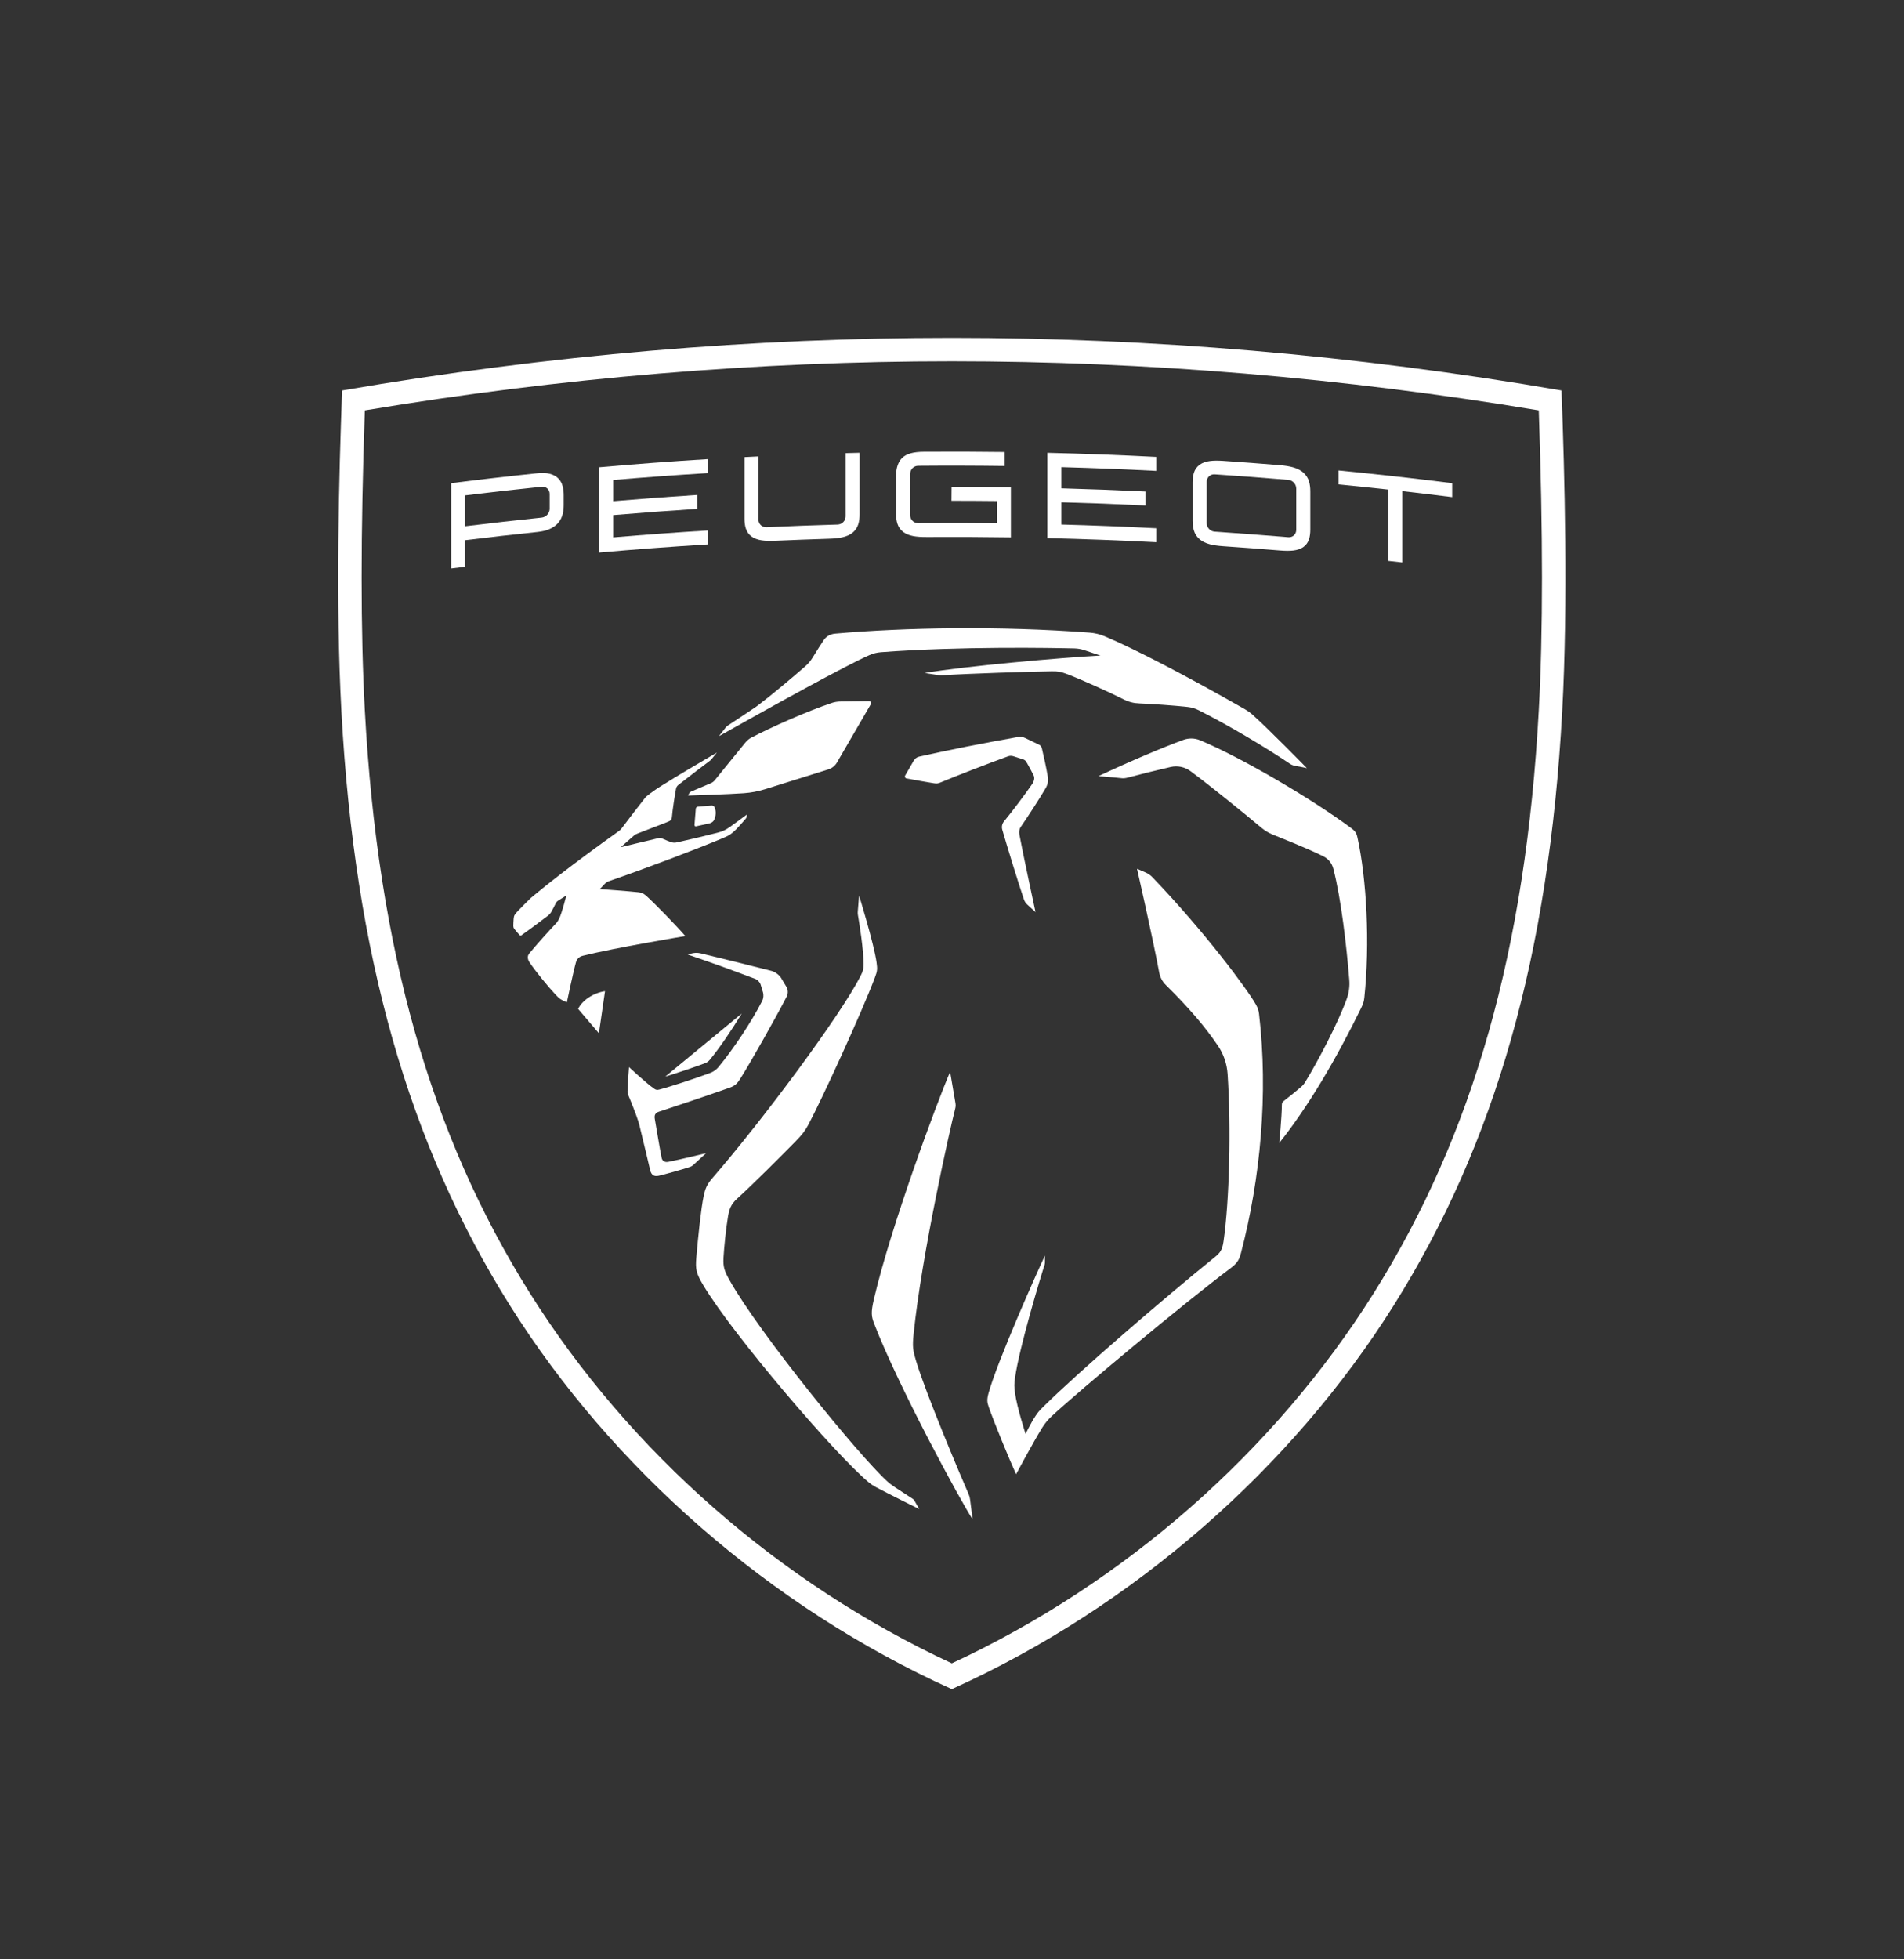 <?xml version="1.0" encoding="UTF-8" standalone="no"?>
<!DOCTYPE svg PUBLIC "-//W3C//DTD SVG 1.1//EN" "http://www.w3.org/Graphics/SVG/1.1/DTD/svg11.dtd">
<svg width="100%" height="100%" viewBox="0 0 8180 8417" version="1.1" xmlns="http://www.w3.org/2000/svg" xmlns:xlink="http://www.w3.org/1999/xlink" xml:space="preserve" xmlns:serif="http://www.serif.com/" style="fill-rule:evenodd;clip-rule:evenodd;stroke-linejoin:round;stroke-miterlimit:2;">
    <rect x="0" y="0" width="8180" height="8417" fill="#333333" stroke="none"/>
    <g transform="matrix(4.167,0,0,4.167,0,0)">
        <path d="M688.962,1197.8C684.91,1198.57 682.743,1196.41 682.153,1193.69C680.553,1186.3 676.405,1161.04 675.105,1153.6C674.389,1149.51 675.642,1147.27 679.327,1146.07C697.348,1140.24 727.692,1129.99 752.107,1121.38C758.392,1119.17 760.343,1116.67 763.876,1111.04C774.094,1094.74 799.193,1050.44 811.045,1027.48C812.73,1024.22 812.595,1020.33 810.705,1017.19L805.304,1008.19C803.451,1005.1 799.103,1001.85 795.615,1000.96C770.793,994.605 737.948,986.559 722.433,982.832C718.987,982.004 715.389,982.138 712.013,983.217L709.173,984.126C732.962,992.223 753.212,999.481 778.885,1009.25C781.098,1010.09 783.491,1012.65 784.179,1014.91L786.534,1022.66C787.492,1025.81 787.19,1029.19 785.693,1032.12C774.794,1053.48 755.883,1081.79 740.811,1099.99C738.543,1102.73 735.633,1104.82 732.303,1106.06C717.725,1111.52 691.194,1120.29 679.629,1123.26C677.326,1123.85 676.187,1123.58 674.281,1122.25C665.878,1116.37 648.519,1100.09 648.519,1100.09C648.519,1100.09 647.059,1117.79 646.967,1125.72C646.957,1126.6 647.123,1127.46 647.471,1128.28C650.432,1135.21 655.658,1148.47 657.839,1155.21C658.405,1156.96 658.857,1158.49 659.305,1160.27C662.225,1171.91 670.279,1206.17 670.279,1206.17C671.454,1211.36 674.377,1213.16 678.955,1212.17C684.85,1210.88 703.729,1205.59 711.451,1203.01C712.642,1202.61 713.699,1201.98 714.625,1201.13C719.615,1196.56 727.981,1188.84 727.981,1188.84C727.981,1188.84 699.624,1195.77 688.962,1197.8Z" style="fill:white;fill-rule:nonzero;"/>
        <path d="M731.73,1092.67C741.367,1081.04 754.115,1062.38 764.788,1044.82L685.844,1109.91C698.78,1105.97 716.337,1100.03 726.881,1096.09C728.799,1095.37 730.472,1094.19 731.73,1092.67Z" style="fill:white;fill-rule:nonzero;"/>
        <path d="M733.583,830.434L719.466,831.639C718.336,831.735 717.441,832.635 717.351,833.766L716.027,850.518C715.958,851.39 716.752,852.08 717.606,851.891L731.872,848.729C733.584,848.35 735.648,846.766 736.347,845.157C738.083,841.159 738.561,836.503 736.764,832.336C736.226,831.087 734.937,830.318 733.583,830.434Z" style="fill:white;fill-rule:nonzero;"/>
        <path d="M596.065,1040.1L617.476,1065.23L623.771,1021.79C611.372,1023.68 599.978,1031.65 596.065,1040.1Z" style="fill:white;fill-rule:nonzero;"/>
        <path d="M1294.81,1035.54C1286.08,1020.02 1242.57,961.132 1188.12,904.334C1186.15,902.269 1183.76,900.62 1181.14,899.478L1172.26,895.615C1172.26,895.615 1188.1,964.861 1195.19,1002.72C1196.1,1007.54 1198.46,1011.96 1201.94,1015.41C1226.27,1039.52 1242.32,1058.29 1255.75,1078.14C1261.59,1086.76 1264.96,1096.79 1265.66,1107.17C1269.36,1162.18 1267.58,1237.75 1261.45,1279.87C1260.21,1288.41 1258.14,1291.42 1252.57,1295.92C1199.89,1338.53 1112.75,1413.54 1075.35,1450.54C1071.41,1454.44 1069.96,1456.19 1067.55,1459.83C1062.64,1467.26 1057.38,1478.24 1057.38,1478.24C1057.38,1478.24 1048.5,1451.02 1046.53,1436.17C1045.6,1429.24 1045.53,1427.33 1046.53,1420.26C1051.04,1388.47 1073.27,1315.15 1076.9,1304.16C1077.21,1303.21 1077.37,1302.22 1077.37,1301.22L1077.37,1294.34C1069.32,1311.15 1027.96,1404.18 1019.22,1436.16C1017.37,1442.91 1017.68,1445.56 1019.43,1450.59C1024.79,1466.01 1040.42,1504.19 1047.6,1519.83C1047.6,1519.83 1064.59,1487.98 1074.44,1471.95C1077.2,1467.46 1080.57,1463.42 1084.44,1459.84C1113.84,1432.63 1219.59,1344.34 1269,1307.2C1275.63,1302.21 1277.64,1298.69 1279.44,1291.8C1299.43,1215.48 1307.82,1127.73 1298.04,1044.91C1297.63,1041.5 1296.49,1038.53 1294.81,1035.54Z" style="fill:white;fill-rule:nonzero;"/>
        <path d="M1078.22,812.307C1080.24,808.799 1081,804.72 1080.31,800.733C1078.67,791.143 1076.18,779.85 1074.16,771.328C1073.78,769.731 1072.7,768.4 1071.22,767.692L1056.32,760.565C1054.36,759.627 1052.17,759.322 1050.03,759.7C1014.07,766.048 976.24,773.531 947.637,780.032C945.295,780.564 943.303,782.05 942.101,784.129L933.204,799.535C932.515,800.726 933.192,802.238 934.545,802.493C942.034,803.902 957.331,806.642 962.574,807.422C965.793,807.9 966.882,807.811 969.531,806.713C987.65,799.196 1017.29,787.685 1039.33,779.689C1041.07,779.056 1042.96,779.032 1044.72,779.599L1054.84,782.842C1056.31,783.314 1057.55,784.323 1058.31,785.667C1061.09,790.544 1063.98,795.898 1065.71,799.427C1066.93,801.936 1066.25,805.286 1064.15,808.33C1056.68,819.148 1043.86,836.217 1035.08,846.877C1033.14,849.227 1032.5,852.369 1033.34,855.294C1038.51,873.122 1049.72,909.776 1055.7,927.302C1056.44,929.456 1057.53,931.089 1059.2,932.632L1067.64,940.309C1067.64,940.309 1054.24,878.298 1051.05,860.555C1050.55,857.784 1050.73,854.965 1052.32,852.641C1059.4,842.295 1072.07,823.012 1078.22,812.307Z" style="fill:white;fill-rule:nonzero;"/>
        <path d="M1399.54,863.293C1398.51,858.607 1396.98,856.622 1393.08,853.721C1352.85,823.779 1280.45,781.273 1237.39,763.188C1231.83,760.855 1225.64,760.718 1219.98,762.791C1199.45,770.313 1166.61,784.133 1132.5,800.154C1132.5,800.154 1147.52,801.274 1154.7,802.105C1158.36,802.528 1159.78,802.453 1163.34,801.488C1173.8,798.651 1192.39,794.036 1207.03,790.717C1214.17,789.097 1221.64,790.691 1227.52,795.065C1247.58,810.006 1279.81,835.976 1300.44,853.301C1304.03,856.314 1308.1,858.74 1312.45,860.484C1343.9,873.096 1357.71,879.385 1364.76,883.004C1369.7,885.539 1373.26,890.096 1374.65,895.471C1382.82,927.022 1388.29,975.364 1391.13,1010.25C1391.66,1016.72 1390.8,1023.19 1388.64,1029.31C1379.78,1054.35 1357.77,1095.95 1345.46,1115.83C1344.36,1117.62 1343.2,1119 1341.06,1120.84C1336.71,1124.6 1329.01,1130.8 1323.39,1135.15C1322.3,1136 1321.64,1137.29 1321.63,1138.67C1321.5,1152.2 1318.9,1178.34 1318.9,1178.34C1349.09,1140.49 1377.79,1091.43 1403.29,1039.3C1405.39,1035.01 1406.19,1032.6 1406.62,1028.58C1412.58,972.674 1408.99,906.254 1399.54,863.293Z" style="fill:white;fill-rule:nonzero;"/>
        <path d="M998.644,1540.25C991.547,1524.29 954.58,1436.84 944.587,1403.36C941.054,1391.53 940.606,1388.32 941.969,1374.98C950.378,1292.74 979.923,1161.87 984.571,1143.93C985.552,1140.14 985.418,1139.11 984.74,1135.25C983.542,1128.44 979.578,1104.97 979.578,1104.97C966.213,1135.92 918.634,1263.78 901.066,1339.03C897.755,1353.21 898.333,1357.01 901.312,1364.74C926.585,1430.23 990.965,1548.51 1002.8,1566.38L1000.15,1545.77C999.902,1543.86 999.426,1542 998.644,1540.25Z" style="fill:white;fill-rule:nonzero;"/>
        <path d="M941.3,1545.35C941.3,1545.35 927.273,1536.25 922.958,1533.39C918.49,1530.42 916.943,1529.12 914.833,1527.21C885.568,1500.7 782.871,1374.51 752.095,1319.64C746.936,1310.45 745.423,1306.11 745.927,1296.83C746.502,1286.26 748.551,1265.84 750.636,1253.86C751.933,1246.4 753.643,1241.47 759.982,1235.72C777.433,1219.87 805.629,1191.54 820.36,1176.55C826.799,1170 830.04,1165.82 833.469,1159.39C846.97,1134.07 888.264,1044.39 902.103,1007.53C904.551,1001.01 904.698,999.172 903.767,992.377C901.118,973.064 885.706,923.187 885.706,923.187L884.388,939.875C884.296,941.027 884.346,942.175 884.54,943.314C885.766,950.53 890.454,979.126 890.303,993.82C890.252,998.878 890.003,1000.74 887.274,1006.11C866.544,1046.89 785.62,1155.66 734.479,1214.53C728.722,1221.15 727.079,1225.56 725.49,1233.05C722.855,1245.49 719.852,1273.86 717.922,1296.42C716.886,1308.54 717.688,1312.68 725.394,1325.49C756.255,1376.77 861.26,1499.61 895.512,1528.07C897.769,1529.95 900.193,1531.58 902.776,1532.97C914.826,1539.46 947.765,1555.77 947.765,1555.77L942.677,1546.85C942.332,1546.25 941.862,1545.74 941.3,1545.35Z" style="fill:white;fill-rule:nonzero;"/>
        <path d="M788.765,813.617L854.007,793.205C857.851,792.039 861.086,789.419 863.025,785.901L897.808,725.991C898.633,724.57 897.594,722.792 895.952,722.814L866.223,723.219C863.653,723.253 860.371,723.773 857.932,724.587C832.084,733.218 795.197,749.611 774.432,760.522C772.09,761.752 769.905,763.743 768.237,765.796L736.823,804.466C735.792,805.736 734.464,806.734 732.958,807.373L712.611,816.008C711.635,816.422 710.847,817.184 710.4,818.145L709.448,820.195C709.448,820.195 752.432,818.841 766.904,817.742C774.801,817.142 781.185,815.915 788.765,813.617Z" style="fill:white;fill-rule:nonzero;"/>
        <path d="M908.29,672.388C990.443,666.212 1084.85,667.954 1107.73,668.502C1111.15,668.584 1114.53,669.166 1117.78,670.235L1134.55,675.839C1093.32,678.008 993.709,686.889 953.404,693.823L967.612,696.047C968.622,696.206 969.618,696.253 970.639,696.19C1000.46,694.344 1058.84,692.473 1084.47,692.099C1090.72,692.008 1093.98,692.575 1100.35,695.01C1115.27,700.709 1145.23,714.29 1157.58,720.562C1164.05,723.847 1168.56,724.942 1175.17,725.215C1188.57,725.768 1209.07,727.19 1224.24,728.799C1228.35,729.236 1232.34,730.423 1236.04,732.282C1267.22,747.97 1304.39,770.246 1329.87,787.366C1331.36,788.369 1333.01,789.055 1334.78,789.402L1347.37,791.883C1347.37,791.883 1306.99,750.594 1291.07,736.548C1288.77,734.522 1286.27,732.748 1283.62,731.228C1223.46,696.823 1169.37,668.761 1138.89,655.944C1134,653.889 1128.84,652.639 1123.55,652.239C1030.49,645.189 933.068,646.915 861.075,653.24C855.933,653.691 851.833,656.183 849.4,659.727C846.596,663.811 841.992,671.173 837.798,677.98C835.753,681.301 833.239,684.291 830.304,686.86C817.32,698.224 795.516,716.58 781.708,726.99C780.517,727.888 779.919,728.343 778.973,728.994C773.224,732.947 754.117,745.539 750.65,747.803C749.334,748.662 749.034,748.908 748.069,750.147C746.955,751.576 741.23,758.938 741.23,758.938C798.54,726.717 871.54,686.302 896.537,675.31C900.268,673.669 904.224,672.693 908.29,672.388Z" style="fill:white;fill-rule:nonzero;"/>
        <path d="M640.76,854.181C640.054,855.135 639.166,855.943 638.2,856.633C587.195,893.027 558.628,916.205 547.305,925.723C542.7,930.23 538.308,934.622 534.284,938.792C530.686,942.522 529.839,943.922 529.607,946.877C529.41,949.372 529.236,952.721 529.242,954.644C529.245,955.723 529.521,956.573 530.123,957.47C530.846,958.548 534.872,963.125 535.825,964.081C536.267,964.526 536.932,964.674 537.445,964.314C544.991,959.016 555.593,951.132 565.188,943.815C565.956,943.229 567.366,941.796 567.898,940.882C569.522,938.092 571.658,934.06 572.864,931.507C573.664,929.814 574.199,929.277 576.143,928.052C578.076,926.833 583.878,923.187 583.878,923.187C583.878,923.187 579.538,941.032 576.424,947.206C575.35,949.334 574.339,950.815 573.531,951.657C566.019,959.487 552.393,974.712 545.598,983.061C543.325,985.854 544.09,989.348 545.931,992.081C552.187,1001.37 565.186,1017.37 573.109,1025.73C575.549,1028.31 576.661,1029.38 578.891,1030.65C582.147,1032.51 584.462,1033.26 584.462,1033.26C584.462,1033.26 590.986,1001.99 593.752,992.268C594.692,988.964 596.749,986.341 600.881,985.315C634.336,977.013 706.547,965.015 706.547,965.015C698.949,955.927 673.554,929.782 665.875,923.187C663.563,921.201 661.405,920.208 658.378,919.861C649.05,918.788 618.453,916.565 618.453,916.565C618.453,916.565 621.103,913.637 623.075,911.623C624.898,909.762 625.959,909.056 628.419,908.204C665.916,895.216 715.925,876.3 745.166,864.103C751.517,861.454 754.55,859.585 759.612,854.35C761.815,852.072 766.276,847.089 768.809,844.045C769.326,843.426 769.605,842.97 769.745,842.176C769.906,841.269 770.129,839.617 770.129,839.617C770.129,839.617 757.637,848.988 752.717,852.417C748.18,855.579 745.259,857.032 739.907,858.422C729.599,861.1 710.265,865.695 698.761,868.255C695.624,868.953 694.108,868.982 691.268,867.943C689.425,867.268 685.902,865.882 683.813,864.905C681.547,863.845 680.508,863.698 678.067,864.248C667.857,866.55 640.011,873.411 640.011,873.411C640.011,873.411 652.827,861.98 653.794,861.237C655.006,860.305 655.581,859.99 657.638,859.167C667.286,855.309 679.201,851.008 689.256,846.923C691.559,845.987 692.538,844.868 692.727,842.607C693.371,834.871 695.557,820.912 696.889,813.581C697.268,811.495 697.932,810.349 699.594,809.031C705.457,804.384 727.121,787.785 732.277,783.986C732.608,783.668 732.93,783.36 733.261,783.042L739.096,775.837C723.686,784.798 696.158,801.129 681.963,810.075C675.855,813.924 672.884,815.976 666.87,820.714C666.203,821.24 665.618,821.858 665.087,822.521C661.335,827.212 646.123,846.94 640.76,854.181Z" style="fill:white;fill-rule:nonzero;"/>
        <path d="M617.844,569.647L617.844,481.711C655.207,478.401 692.604,475.602 730.024,473.315L730.024,487.694C697.399,489.688 664.793,492.071 632.211,494.842L632.211,516.687C661.047,514.234 689.904,512.086 718.775,510.242L718.775,524.623C689.904,526.467 661.047,528.616 632.211,531.068L632.211,554.023C664.793,551.252 697.399,548.87 730.024,546.875L730.024,561.251C692.605,563.539 655.207,566.337 617.844,569.647Z" style="fill:white;fill-rule:nonzero;"/>
        <path d="M479.46,542.546C505.781,539.315 532.126,536.339 558.49,533.618C563.007,533.151 566.687,529.099 566.684,524.572L566.684,509.153C566.688,504.626 563.008,501.314 558.49,501.781C532.126,504.502 505.781,507.478 479.46,510.709L479.46,542.546ZM465.136,586.051L465.136,498.115C494.703,494.38 524.299,490.967 553.921,487.876C559.053,487.341 563.226,487.515 566.69,488.398C570.435,489.359 573.457,490.996 575.66,493.254C577.847,495.501 579.368,498.303 580.175,501.576C580.845,504.317 581.182,507.32 581.183,510.496L581.183,520.764C581.184,523.952 580.843,527.002 580.169,529.834C579.353,533.244 577.813,536.31 575.607,538.951C573.387,541.6 570.35,543.781 566.593,545.442C563.159,546.951 559.018,547.942 553.921,548.473C529.082,551.065 504.261,553.883 479.46,556.928L479.46,584.267C474.684,584.853 469.91,585.448 465.136,586.051Z" style="fill:white;fill-rule:nonzero;"/>
        <path d="M1252.34,489.004C1247.81,488.704 1244.13,492.152 1244.12,496.679L1244.12,539.383C1244.13,543.911 1247.81,547.826 1252.34,548.126C1254.75,548.285 1257.17,548.446 1259.58,548.61C1260.1,548.656 1260.64,548.704 1261.23,548.744C1280.61,550.065 1299.98,551.523 1319.35,553.12C1319.72,553.143 1320.09,553.166 1320.46,553.19C1323.05,553.404 1325.64,553.621 1328.23,553.839C1332.75,554.222 1336.43,550.86 1336.43,546.332L1336.43,503.629C1336.43,499.101 1332.75,495.1 1328.23,494.717C1302.94,492.579 1277.65,490.674 1252.34,489.004ZM1261.08,563.11C1255.52,562.732 1251.03,562.079 1247.32,561.104C1243.09,559.985 1239.61,558.295 1236.97,556.081C1234.04,553.639 1232.01,550.56 1230.92,546.93C1230.03,543.958 1229.59,540.607 1229.59,536.688L1229.59,497.509C1229.59,493.59 1230.03,490.29 1230.92,487.428C1232.01,483.929 1234.05,481.097 1236.98,479.018C1239.61,477.134 1243.09,475.887 1247.32,475.318C1251.01,474.82 1255.52,474.757 1261.08,475.136C1280.56,476.463 1300.03,477.929 1319.49,479.534C1325.05,479.992 1329.55,480.733 1333.24,481.787C1337.47,482.992 1340.94,484.764 1343.58,487.05C1346.5,489.572 1348.53,492.708 1349.62,496.372C1350.51,499.362 1350.94,502.723 1350.94,506.645L1350.94,545.824C1350.94,549.746 1350.51,553.03 1349.61,555.861C1348.53,559.327 1346.5,562.1 1343.57,564.113C1340.94,565.928 1337.47,567.089 1333.24,567.57C1329.53,567.987 1325.03,567.965 1319.49,567.507C1300.03,565.903 1280.56,564.437 1261.08,563.11Z" style="fill:white;fill-rule:nonzero;"/>
        <path d="M1431.47,578.281L1431.47,504.724C1414.31,502.837 1397.15,501.058 1379.99,499.387L1379.99,485.008C1419.11,488.815 1458.19,493.184 1497.22,498.115L1497.22,512.494C1480.09,510.33 1462.95,508.274 1445.8,506.327L1445.8,579.884C1441.02,579.342 1436.24,578.807 1431.47,578.281Z" style="fill:white;fill-rule:nonzero;"/>
        <path d="M1079.83,554.767L1079.83,466.83C1117.29,467.728 1154.75,469.138 1192.18,471.059L1192.18,485.437C1159.54,483.763 1126.89,482.476 1094.23,481.579L1094.23,503.424C1123.14,504.219 1152.04,505.317 1180.93,506.721L1180.93,521.102C1152.04,519.699 1123.14,518.6 1094.23,517.806L1094.23,540.761C1126.89,541.658 1159.54,542.944 1192.18,544.619L1192.18,558.995C1154.75,557.074 1117.29,555.664 1079.83,554.767Z" style="fill:white;fill-rule:nonzero;"/>
        <path d="M955.38,553.665C949.816,553.7 945.303,553.383 941.591,552.684C937.369,551.881 933.884,550.455 931.231,548.434C928.305,546.206 926.262,543.278 925.171,539.727C924.278,536.819 923.839,533.504 923.841,529.586L923.841,490.724C923.842,482.321 926.032,475.978 930.351,471.883C934.665,467.793 941.73,465.825 952.6,465.747C980.349,465.555 1008.1,465.643 1035.85,466.012L1035.85,480.39C1006.11,479.996 976.371,479.924 946.631,480.175C942.095,480.212 938.404,483.934 938.406,488.461C938.402,502.11 938.4,515.76 938.396,529.409C938.399,530.007 938.402,530.605 938.406,531.203C938.407,535.727 942.093,539.371 946.631,539.332C949.025,539.312 951.417,539.294 953.809,539.278C954.349,539.288 954.915,539.293 955.527,539.289C979.63,539.138 1003.73,539.2 1027.84,539.473L1027.84,516.518C1012.21,516.341 996.589,516.253 980.967,516.253C981.003,511.46 981.04,506.666 981.076,501.872C1001.47,501.871 1021.86,502.022 1042.24,502.325L1042.24,554.038C1013.29,553.608 984.336,553.484 955.38,553.665Z" style="fill:white;fill-rule:nonzero;"/>
        <path d="M799.092,557.502C793.529,557.748 789.024,557.602 785.314,557.044C781.086,556.4 777.598,555.103 774.957,553.185C772.034,551.073 770,548.226 768.907,544.714C768.014,541.837 767.58,538.534 767.579,534.621L767.579,471.266C772.378,471.016 777.176,470.775 781.975,470.543C781.974,492.266 781.974,513.988 781.972,535.71C781.971,540.238 785.657,543.74 790.192,543.53C814.664,542.393 839.145,541.476 863.629,540.776C868.166,540.646 871.854,536.868 871.854,532.34C871.853,510.618 871.852,488.895 871.851,467.173C876.654,467.046 881.455,466.926 886.258,466.815L886.258,530.17C886.26,534.084 885.824,537.42 884.929,540.363C883.836,543.958 881.797,546.957 878.875,549.289C876.23,551.404 872.743,552.963 868.508,553.924C864.798,554.761 860.291,555.245 854.726,555.416C836.177,555.986 817.633,556.681 799.092,557.502Z" style="fill:white;fill-rule:nonzero;"/>
        <path d="M1586.53,732.126C1573.12,978.704 1519,1169.74 1416.2,1333.32C1313.42,1496.89 1159.28,1632 981.324,1714.77C803.364,1632 649.222,1496.89 546.44,1333.32C443.64,1169.74 389.521,978.704 376.117,732.126C371.737,651.581 371.743,550.335 376.148,423.082C577.365,389.485 780.874,372.455 981.324,372.455C1181.77,372.455 1385.28,389.485 1586.5,423.082C1590.9,550.334 1590.91,651.58 1586.53,732.126ZM1609.93,402.553C1395.72,365.628 1184.66,348.296 981.324,348.296C777.987,348.296 566.928,365.628 352.712,402.553C349.509,488.343 345.878,620.921 351.994,733.438C365.628,984.27 420.913,1178.97 525.985,1346.18C630.74,1512.88 792.947,1656.22 981.324,1741.35C1169.7,1656.22 1331.9,1512.88 1436.66,1346.18C1541.73,1178.97 1597.02,984.27 1610.65,733.438C1616.77,620.921 1613.14,488.343 1609.93,402.553Z" style="fill:white;fill-rule:nonzero;"/>
    </g>
</svg>
